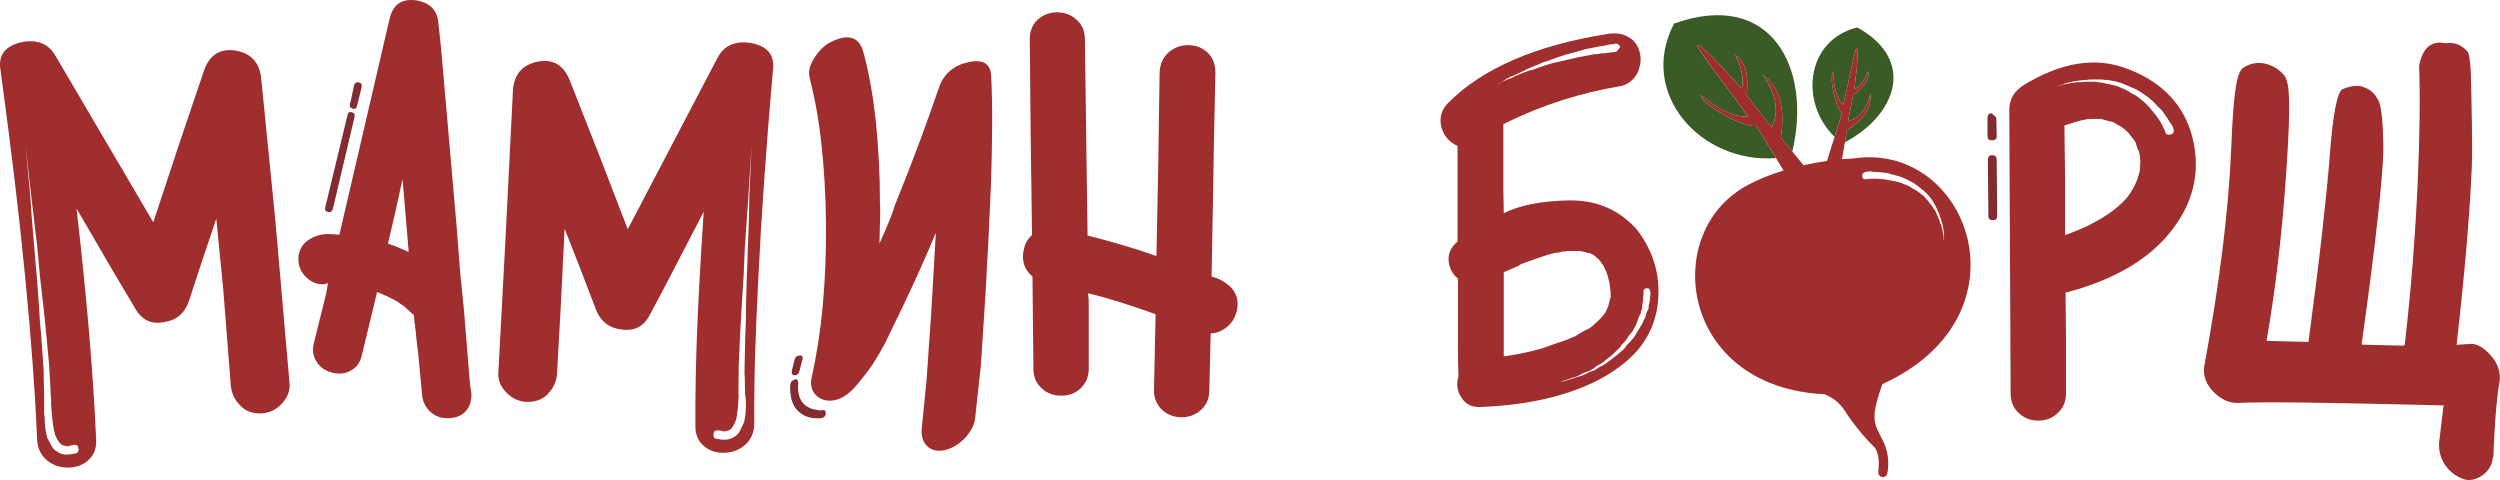 <?xml version="1.0" encoding="UTF-8"?> <svg xmlns="http://www.w3.org/2000/svg" width="2633" height="506" viewBox="0 0 2633 506" fill="none"><path d="M289.965 231.728L275.215 83.588C273.675 66.048 264.545 55.998 247.965 53.248C231.378 50.762 220.238 58.095 214.545 75.248L187.765 154.418L161.445 234.098L58.095 58.218C50.685 45.778 38.835 41.158 22.545 44.478C5.178 48.478 -2.155 58.275 0.545 73.868C11.592 154.622 20.268 227.468 26.575 292.408C32.882 357.348 37.068 414.078 39.135 462.598C39.485 472.078 43.045 479.548 49.795 485.118C55.925 489.977 63.544 492.572 71.365 492.468C79.905 492.468 86.955 489.978 92.465 485.118C98.985 479.548 101.885 472.118 101.235 462.598C98.275 394.505 91.402 313.505 80.615 219.598C96.615 246.978 109.732 269.498 119.965 287.158C130.278 304.698 137.705 317.182 142.245 324.608C149.058 336.928 159.172 341.825 172.585 339.298C185.738 337.412 194.508 330.078 198.895 317.298L213.115 273.918L227.815 230.308L235.155 305.208L242.965 404.598C243.625 413.488 246.705 420.658 252.215 426.168C257.425 432.328 264.655 435.408 273.785 435.408C277.888 435.45 281.957 434.651 285.74 433.062C289.523 431.473 292.942 429.127 295.785 426.168C302.305 419.708 305.385 412.538 305.035 404.598L289.965 231.728ZM82.505 471.848C83.345 474.848 82.215 476.848 79.195 477.768H77.295C76.66 478.165 75.908 478.331 75.165 478.238C74.865 478.538 72.965 478.718 69.475 478.718C68.269 478.787 67.06 478.624 65.915 478.238C64.595 477.933 63.32 477.456 62.125 476.818C58.515 475.048 56.125 472.908 54.775 470.418L49.775 461.178C47.845 453.829 46.9 446.256 46.965 438.658C46.592 437.107 46.434 435.512 46.495 433.918V412.588L46.015 398.588V391.238L45.545 383.898L43.415 353.558L41.965 337.448L41.025 321.798L38.655 289.998L37.235 274.828L36.055 259.698C34.155 239.498 32.732 221.265 31.785 204.998L26.785 152.138L32.735 204.998L39.135 259.278L40.555 274.448L41.965 289.998L45.525 321.288C45.875 324.128 46.415 329.288 47.185 336.698C47.955 344.108 48.545 349.438 48.845 353.048L51.685 383.868L53.345 412.068V415.628L53.815 418.948V425.818L54.295 432.218L54.765 438.148C55.311 444.866 56.422 451.526 58.085 458.058C60.455 463.858 63.085 467.538 65.905 468.958C66.637 469.015 67.357 469.173 68.045 469.428C68.662 469.689 69.306 469.88 69.965 469.998C71.865 469.998 72.965 469.818 73.285 469.518L74.705 469.048H75.895L76.895 468.578H77.365C80.495 468.168 82.215 469.298 82.505 471.848Z" fill="#A12E2E"></path><path d="M371.085 114.068C371.207 114.278 371.382 114.451 371.593 114.57C371.804 114.69 372.043 114.751 372.285 114.748C374.475 114.748 375.695 113.658 375.995 111.578L380.935 91.578C381.455 88.898 380.405 87.268 377.725 86.678C376.777 86.486 375.792 86.63 374.938 87.084C374.085 87.538 373.415 88.275 373.045 89.168L368.605 109.918C368.272 110.84 368.297 111.854 368.675 112.758C369.348 113.401 370.18 113.853 371.085 114.068Z" fill="#822B30"></path><path d="M493.965 392.118C492.735 376.618 490.965 355.208 488.745 327.758L484.605 286.368L480.965 238.998L465.165 57.998L463.965 45.148L461.785 25.048C461.015 10.838 452.965 2.628 437.625 0.298C422.991 -1.508 413.908 4.892 410.375 19.498L357.435 247.208C353.165 246.838 349.435 246.638 346.515 246.538C344.296 246.435 342.073 246.572 339.885 246.948C333.131 247.931 326.793 250.805 321.605 255.238C319.139 257.614 317.207 260.489 315.94 263.671C314.673 266.852 314.098 270.267 314.255 273.688C314.312 277.145 315.077 280.553 316.503 283.702C317.928 286.851 319.985 289.675 322.545 291.998C328.205 297.425 334.435 299.872 341.235 299.338C341.718 299.311 342.195 299.22 342.655 299.068C343.235 298.938 344.185 298.668 345.475 298.278L343.395 309.718L330.465 361.718C329.499 365.207 329.344 368.871 330.012 372.429C330.679 375.987 332.151 379.346 334.315 382.248C337.761 387.375 343.065 390.795 350.225 392.508C357.225 394.228 363.415 393.588 368.905 390.608C375.295 387.478 379.355 381.978 381.055 374.168L397.165 307.598L400.045 308.718L403.165 310.058L410.115 313.198L416.605 316.588C417.326 316.812 417.987 317.198 418.535 317.718C419.443 318.484 420.413 319.173 421.435 319.778L425.535 322.518L430.385 326.898C433.385 329.848 435.305 331.458 435.965 331.738C436.158 335.935 436.582 340.118 437.235 344.268C437.965 349.768 438.435 353.838 438.505 356.568L439.105 361.568L439.715 366.768C440.146 369.194 440.446 371.641 440.615 374.098C440.995 377.408 441.235 379.838 441.275 381.438L444.525 415.548C444.728 419.212 445.699 422.793 447.375 426.058C449.051 429.322 451.395 432.198 454.255 434.498C458.935 438.648 464.965 440.628 472.435 440.438C479.905 440.248 485.885 437.958 490.035 433.578C494.775 428.538 496.901 422.082 496.415 414.208C495.855 410.678 495.125 407.558 493.965 392.118ZM428.785 264.808C428.515 264.545 428.161 264.386 427.785 264.358C426.699 263.552 425.481 262.943 424.185 262.558C422.222 261.849 420.303 261.028 418.435 260.098L408.615 256.558L416.515 222.678L423.965 188.588L430.445 265.238C429.94 264.949 429.367 264.8 428.785 264.808Z" fill="#A12E2E"></path><path d="M345.675 223.318H346.675C347.915 223.318 348.675 223.148 349.035 222.778L349.485 221.778C350.065 221.178 350.405 220.778 350.405 220.778L373.445 122.998C373.975 120.318 372.925 118.688 370.235 118.098C367.975 117.568 366.575 118.548 366.045 121.098L342.475 218.678C341.895 221.228 342.965 222.798 345.675 223.318Z" fill="#822B30"></path><path d="M790.635 45.228C774.195 42.708 762.635 47.908 755.785 60.698L661.145 241.398L630.965 163.138L600.365 85.368C593.845 68.455 582.358 61.665 565.905 64.998C549.475 68.528 540.845 78.998 540.165 96.628L532.705 245.298L524.785 393.998C524.785 401.948 528.245 408.998 535.065 415.098C538.055 417.919 541.592 420.097 545.456 421.499C549.321 422.9 553.431 423.496 557.535 423.248C566.655 422.808 573.725 419.378 578.635 412.968C583.865 407.188 586.635 399.878 586.815 390.968L590.965 315.998L594.645 240.828L611.455 283.678L627.775 326.308C632.775 338.875 641.891 345.785 655.125 347.038C668.638 348.938 678.501 343.555 684.715 330.888C688.915 323.268 695.725 310.435 705.145 292.388C714.565 274.342 726.565 251.212 741.145 222.998C734.945 317.278 732.035 380.308 732.395 448.458C732.205 457.958 735.465 465.278 742.245 470.528C747.985 475.108 755.155 477.248 763.675 476.838C771.495 476.565 778.981 473.597 784.865 468.438C791.335 462.548 794.525 454.918 794.425 445.438C794.055 396.688 795.495 358.118 798.665 293.058C801.835 227.998 806.965 154.728 814.085 73.508C816.005 57.755 808.188 48.328 790.635 45.228ZM789.225 205.998C789.078 222.318 788.548 240.618 787.635 260.898L787.185 276.108L786.505 291.328L785.695 323.168L785.505 338.838L784.865 354.998L784.225 385.408L784.105 392.768L784.465 400.108L784.675 414.108C784.675 414.108 785.675 420.998 785.465 421.958C785.895 429.546 785.31 437.156 783.725 444.588L779.205 453.998C778.025 456.548 775.705 458.798 772.205 460.748C771.04 461.443 769.79 461.981 768.485 462.348C767.364 462.79 766.169 463.011 764.965 462.998C761.465 463.168 759.565 463.088 759.255 462.808C758.517 462.932 757.759 462.802 757.105 462.438L755.205 462.528C752.145 461.728 750.925 459.768 751.605 456.768C751.775 454.208 753.435 452.998 756.605 453.198H757.075L758.075 453.628L759.255 453.568L760.705 453.968C761.015 454.258 762.145 454.378 764.035 454.288C764.679 454.161 765.308 453.97 765.915 453.718C766.584 453.426 767.291 453.231 768.015 453.138C770.795 451.578 773.215 447.788 775.295 441.868C776.643 435.263 777.429 428.556 777.645 421.818V420.488L777.925 417.488L777.755 413.938L778.035 385.688L779.375 354.768C779.495 351.148 779.755 345.678 780.235 338.358C780.715 331.038 780.925 325.738 781.135 322.888L783.135 291.458L783.795 275.768L784.475 260.548L788.275 205.998L791.615 152.908L789.225 205.998Z" fill="#A12E2E"></path><path d="M837.265 395.318C840.135 394.858 841.765 392.918 842.265 389.618L845.145 378.618C845.655 377.868 845.535 376.678 844.835 375.048C844.54 374.74 844.164 374.521 843.75 374.417C843.336 374.312 842.901 374.327 842.495 374.458C839.645 374.328 837.745 375.788 836.835 378.708L833.915 390.708C833.425 393.658 834.545 395.188 837.265 395.318Z" fill="#822B30"></path><path d="M866.905 431.808L865.225 432.198L861.905 432.048C859.555 431.588 857.565 431.198 856.035 430.828C854.912 430.569 853.816 430.2 852.765 429.728C843.475 425.388 839.435 416.538 840.695 403.308C840.505 399.678 839.075 398.608 836.335 400.018C835.211 400.444 834.203 401.129 833.395 402.018C832.93 403.073 832.562 404.167 832.295 405.288C831.855 414.768 833.295 422.368 836.705 428.038C838.705 431.748 842.315 435.038 847.405 437.788C852.165 440.028 857.825 440.938 864.405 440.468H864.885C867.575 439.938 869.125 438.588 869.575 436.418C869.905 435.778 869.785 434.588 869.265 432.838C868.967 432.509 868.602 432.248 868.195 432.07C867.788 431.893 867.349 431.803 866.905 431.808Z" fill="#822B30"></path><path d="M1020.25 65.398C1004.73 68.658 994.361 77.355 989.155 91.488C983.155 109.128 976.338 128.272 968.705 148.918C961.071 169.565 952.461 191.628 942.875 215.108C939.868 225.108 934.328 238.855 926.255 256.348L926.745 235.488C926.855 233.118 926.905 229.558 927.005 224.818C927.105 220.078 927.005 216.748 926.755 214.818C926.81 185.267 925.321 155.734 922.295 126.338C919.355 99.998 915.138 76.552 909.645 55.998C905.478 39.558 894.761 35.268 877.495 43.128C870.055 46.128 863.685 51.688 858.495 59.808C852.905 67.808 850.955 75.238 852.715 82.088C858.587 105.049 862.732 128.418 865.115 151.998C868.015 177.758 869.638 205.988 869.985 236.688C870.131 266.782 868.971 295.282 866.505 322.188C864.179 347.859 860.227 373.357 854.675 398.528C854.037 401.229 853.981 404.034 854.51 406.758C855.04 409.483 856.142 412.063 857.745 414.328C859.388 416.501 861.479 418.297 863.875 419.594C866.271 420.891 868.917 421.66 871.635 421.848C882.968 423.028 894.191 416.362 905.305 401.848C910.3 396.017 914.941 389.893 919.205 383.508C923.605 376.775 927.811 369.615 931.825 362.028L952.285 319.788C957.005 309.918 962.145 298.788 967.825 286.338C973.505 273.888 979.355 260.228 985.625 245.158L983.235 286.568L980.805 328.928L975.865 399.928L970.805 450.998C970.085 458.998 971.805 465.108 975.895 469.268C980.245 474.038 986.515 475.688 994.655 474.168C1002.32 472.442 1009.39 468.338 1015.86 461.858C1022.66 454.578 1026.38 447.218 1027.08 439.858L1033.02 385.188L1037.86 311.138L1041.02 252.918L1043.7 194.918C1044.4 172.048 1044.83 151.068 1044.94 132.088C1045.05 113.108 1044.71 95.898 1043.94 80.798C1043.65 67.308 1035.71 62.198 1020.25 65.398Z" fill="#A12E2E"></path><path d="M1281.96 293.168L1279.12 292.218L1276.04 291.218C1276.4 275.098 1276.88 249.185 1277.46 213.478C1277.94 177.625 1278.81 131.958 1280.07 76.478C1280.07 67.358 1277.17 60.128 1271.3 54.908C1265.83 50.041 1258.72 47.416 1251.39 47.558C1243.92 47.452 1236.66 50.1 1231.01 54.998C1224.85 60.218 1221.65 67.448 1221.3 76.568L1219.87 172.808L1217.96 269.698C1206.12 265.438 1194.19 261.568 1182.17 258.088C1170.17 254.468 1157.93 251.135 1145.43 248.088L1142.6 41.198C1142.6 32.548 1139.52 25.558 1133.36 20.348C1127.89 15.481 1120.78 12.856 1113.45 12.998C1106.06 12.843 1098.87 15.465 1093.3 20.348C1087.49 25.558 1084.53 32.548 1084.53 41.198L1085.53 144.548L1086.95 247.658C1082.64 251.107 1079.7 255.983 1078.65 261.408C1075.33 273.408 1078.3 283.408 1087.42 291.268L1088.37 388.268C1088.37 397.158 1091.45 404.148 1097.62 409.368C1102.83 414.278 1109.62 416.708 1117.76 416.708C1125.9 416.708 1132.46 414.278 1137.67 409.368C1143.67 403.858 1146.67 396.798 1146.67 388.268V321.868C1146.78 317.523 1146.55 313.176 1145.96 308.868C1164.33 313.135 1188.03 320.485 1217.07 330.918L1215.37 410.998C1215.27 414.956 1216.02 418.889 1217.57 422.53C1219.13 426.172 1221.45 429.435 1224.37 432.098C1229.93 436.98 1237.12 439.602 1244.51 439.448C1251.84 439.59 1258.95 436.965 1264.43 432.098C1270.59 426.878 1273.67 419.845 1273.67 410.998L1275.09 351.268C1281.38 350.908 1287.38 348.495 1292.16 344.398C1294.7 342.421 1296.86 340.015 1298.56 337.288C1300.1 334.771 1301.29 332.06 1302.11 329.228C1306.57 312.968 1299.85 300.948 1281.96 293.168Z" fill="#A12E2E"></path><path d="M1849.22 132.658C1836.93 134.458 1794.39 111.958 1790.78 100.098C1811.92 116.708 1828.66 124.398 1840.78 122.378C1819.48 92.068 1795.23 62.378 1787.12 47.888C1788.83 45.218 1800.36 55.218 1834.31 93.368C1836.78 83.848 1834.59 72.068 1827.59 58.088C1839.19 65.388 1841.66 80.748 1839.59 100.148L1865.77 134.208C1873.54 119.208 1872.09 101.118 1856.34 78.428C1876.06 93.328 1880.08 116.798 1875.45 144.848L1887.68 159.718C1908.59 71.718 1865.52 -11.772 1763.17 24.808C1724.49 98.358 1791.52 172.658 1870.46 166.488C1859.16 147.828 1848.96 130.858 1849.22 132.658Z" fill="#3B5B26"></path><path d="M1939.78 118.888C1933.57 113.668 1926.14 82.588 1930.58 75.658C1931.58 93.378 1935 105.148 1941.28 110.188C1947.17 86.298 1951.46 61.238 1955.13 50.828C1957.13 50.378 1957.27 60.588 1952.99 94.128C1958.81 91.218 1963.63 84.988 1967.59 75.408C1969.06 84.408 1962.32 92.408 1951.82 99.828L1946.26 127.698C1957.26 125.028 1965.56 116.388 1970.03 98.608C1971.19 114.888 1961.24 127.178 1945.18 137.158L1943.03 149.838C1996.24 121.838 2019.14 63.838 1956.15 28.898C1902.53 41.808 1894.58 107.518 1932.15 144.108C1936.59 130.418 1940.57 117.998 1939.78 118.888Z" fill="#3B5B26"></path><path d="M1952.68 166.828C1952.54 166.738 1952.46 166.828 1952.31 166.908C1948.4 167.018 1944.31 167.258 1940.04 167.568L1943.04 149.838L1945.18 137.158C1961.24 127.158 1971.18 114.888 1970.03 98.608C1965.56 116.388 1957.23 125.028 1946.26 127.698L1951.82 99.828C1962.32 92.358 1969.06 84.418 1967.59 75.408C1963.59 84.988 1958.81 91.218 1952.99 94.128C1957.27 60.588 1957.17 50.378 1955.13 50.828C1951.46 61.238 1947.13 86.298 1941.29 110.188C1935.01 105.188 1931.54 93.378 1930.58 75.658C1926.14 82.588 1933.58 113.658 1939.78 118.888C1940.57 118.038 1936.6 130.418 1932.2 144.108C1929.28 153.108 1926.2 162.768 1924.2 169.538C1917.2 170.538 1909.9 171.778 1902.4 173.418L1899.51 174.048L1887.72 159.718L1875.49 144.848C1880.12 116.848 1876.1 93.328 1856.38 78.428C1872.13 101.118 1873.58 119.248 1865.81 134.208L1839.63 100.148C1841.68 80.748 1839.21 65.388 1827.63 58.088C1834.63 72.088 1836.82 83.848 1834.35 93.368C1800.35 55.218 1788.87 45.218 1787.16 47.888C1795.27 62.368 1819.52 92.068 1840.82 122.378C1828.74 124.378 1812 116.708 1790.82 100.098C1794.43 111.958 1836.97 134.458 1849.26 132.658C1848.96 130.858 1859.2 147.828 1870.48 166.488C1873.11 170.828 1875.79 175.258 1878.41 179.568C1855.85 186.568 1837.29 195.378 1826.08 204.418C1751.39 261.588 1777.08 408.188 1921.4 415.198C1930.31 418.524 1937.89 424.678 1942.96 432.718C1951.85 446.376 1962.14 459.065 1973.66 470.578C1973.66 470.578 1976.32 472.248 1978.17 480.668C1979.17 485.168 1978.7 491.798 1978.23 497.118C1978.13 498.007 1978.28 498.906 1978.66 499.715C1979.05 500.524 1979.64 501.212 1980.39 501.701C1981.14 502.191 1982.01 502.463 1982.9 502.487C1983.8 502.511 1984.68 502.286 1985.45 501.838C1986.08 501.487 1986.61 500.995 1987 500.4C1987.4 499.806 1987.65 499.127 1987.73 498.418C1989.85 487.482 1988.54 476.157 1983.96 465.998C1975.53 447.768 1968.18 444.998 1981.96 406.208C1982.21 405.689 1982.39 405.141 1982.49 404.578C2141.27 332.268 2073.14 149.148 1952.68 166.828ZM2043.24 228.478C2044.35 230.968 2044.85 232.548 2044.78 233.118L2045.96 236.998L2046.67 240.938L2047.3 244.698L2047.62 247.698C2047.47 247.886 2047.37 248.113 2047.34 248.353C2047.31 248.593 2047.35 248.837 2047.44 249.058C2047.36 249.19 2047.3 249.339 2047.28 249.495C2047.26 249.65 2047.28 249.809 2047.32 249.958L2047.56 255.168L2046.89 250.168C2047.12 249.168 2046.95 247.378 2046.28 244.698L2044.66 237.548L2042.85 233.458C2043.02 233.118 2042.57 231.668 2041.47 229.178L2038.55 222.608L2037.17 220.608C2036.88 220.028 2036.54 219.467 2036.17 218.928C2035.65 218.208 2034.98 217.278 2034.17 216.198L2034.01 215.838C2032.76 214.9 2031.76 213.662 2031.11 212.238L2027.92 208.548L2025.92 206.268L2023.68 204.708C2020.93 202.232 2017.82 200.168 2014.47 198.578C2013.23 197.609 2011.89 196.771 2010.47 196.078C2008.64 195.143 2006.73 194.357 2004.76 193.728C2003.15 192.99 2001.48 192.375 1999.76 191.888L1994.76 190.678L1985.48 189.048C1980.83 188.298 1976.11 188.04 1971.4 188.278L1967.08 188.488C1966.59 188.411 1966.08 188.488 1965.63 188.708L1965.19 188.898C1962.61 188.898 1961.31 187.598 1961.33 184.898C1961.28 184.359 1961.38 183.814 1961.62 183.33C1961.87 182.846 1962.25 182.442 1962.71 182.168C1963.6 181.504 1964.63 181.043 1965.71 180.818L1967.98 180.668L1969.44 180.448L1972.23 180.908L1979.42 181.328L1987.88 182.258L1992.68 183.748L1997.63 184.958C1999.1 185.188 2000.51 185.633 2001.84 186.278C2003.93 187.012 2005.97 187.884 2007.93 188.888C2009.65 189.604 2011.32 190.429 2012.93 191.358C2014.71 192.206 2016.39 193.246 2017.93 194.458C2018.93 195.198 2020.25 196.198 2021.93 197.588L2027.19 201.848L2029 203.598L2031 205.698L2034.59 210.278L2036.05 212.398L2036.99 214.528C2037.48 214.898 2038.35 216.428 2039.56 219.138L2041.68 223.928C2042.85 226.418 2043.32 227.918 2043.24 228.478Z" fill="#A12E2E"></path><path d="M1651.8 211.068C1622.7 211.735 1600.04 216.238 1583.8 224.578L1583.32 199.688V130.688C1583.32 130.388 1583.62 130.218 1584.32 130.218C1585.02 130.218 1585.32 130.098 1585.32 129.738C1623.79 110.779 1664.84 97.601 1707.15 90.628C1714.27 89.088 1719.95 84.708 1724.22 77.628C1727.83 70.035 1728.78 62.685 1727.06 55.578C1725.17 47.398 1720.67 41.578 1713.55 38.278C1707.98 35.138 1700.82 34.368 1691.99 35.908C1617.38 47.908 1561.99 71.848 1525.82 107.728C1518.24 115.022 1515.64 123.712 1518 133.798C1520.49 142.985 1526.18 149.622 1535.07 153.708V254.438C1526.54 261.438 1523.75 270.088 1526.77 280.508C1528.29 285.643 1531.35 290.184 1535.54 293.508V360.398C1535.54 377.158 1535.66 388.778 1536.02 395.238V396.418C1533.65 404.478 1534.6 411.768 1538.86 418.228C1543.42 425.818 1550.48 429.308 1559.96 428.658C1593.44 427.238 1622.91 422.498 1648.37 414.438C1681.39 404.005 1706.67 389.005 1724.22 369.438C1739.51 351.598 1747.02 330.265 1746.74 305.438C1746.38 281.918 1738.56 260.428 1723.27 240.968C1704.53 220.441 1680.7 210.475 1651.8 211.068ZM1576.42 88.758L1581.42 86.378L1587.11 82.828L1590.66 80.928L1594.45 79.508L1603.96 74.998L1608.7 72.628L1614.15 70.258L1619.6 68.128L1624.81 65.748L1630.74 63.858L1636.67 61.728C1644.35 58.889 1652.18 56.511 1660.13 54.608L1670.8 51.528L1680.8 49.638L1685.07 48.688L1689.07 48.208L1695.71 46.788C1698.37 46.788 1699.85 46.548 1700.21 46.078H1701.63C1702.63 45.778 1703.63 46.198 1704.71 47.258C1705.71 47.618 1706.14 48.568 1706.14 50.108L1702.14 54.608H1700.71C1700.36 54.968 1699.11 55.088 1696.92 55.088L1693.84 55.558L1690.52 56.038C1687.73 56.029 1684.95 56.345 1682.23 56.978C1680.55 56.91 1678.87 57.071 1677.23 57.458L1672.23 58.458L1667.02 59.398L1661.56 60.398C1660.26 60.758 1657.65 61.348 1653.74 62.298C1649.83 63.248 1644.56 64.298 1638.1 65.848L1632.17 67.278L1626.48 69.168C1625.06 69.648 1622.99 70.358 1620.32 71.308C1617.65 72.258 1616.05 72.908 1615.11 73.198L1609.65 74.628L1604.44 76.518L1599.44 78.648L1594.94 80.548L1591.14 82.448L1587.14 83.868L1581.45 86.468C1579.91 87.484 1578.21 88.257 1576.42 88.758ZM1625.25 366.558C1611.67 370.51 1597.8 373.441 1583.77 375.328V286.678L1600.36 279.568V278.858C1600.55 278.849 1600.73 278.802 1600.89 278.719C1601.05 278.636 1601.2 278.52 1601.31 278.378H1601.78L1602.78 277.908C1602.78 277.908 1604.91 277.138 1609.18 275.538L1623.4 270.538L1630.75 268.168L1638.1 266.268C1640.63 266.295 1643.13 265.812 1645.45 264.848H1648.76L1650.42 264.378H1664.42C1664.49 264.372 1664.55 264.38 1664.61 264.401C1664.67 264.423 1664.73 264.457 1664.77 264.502C1664.82 264.547 1664.85 264.601 1664.87 264.661C1664.89 264.721 1664.9 264.785 1664.89 264.848H1666.96L1670.27 265.798L1673.83 266.748H1674.78C1674.97 266.927 1675.2 267.061 1675.44 267.143C1675.69 267.224 1675.95 267.25 1676.2 267.218L1679.04 269.118L1680.97 270.118C1680.81 270.062 1680.65 270.032 1680.47 270.028H1679.96L1680.67 270.498L1682.57 272.158C1683.16 272.808 1683.64 273.108 1683.99 273.108C1683.99 273.758 1684.59 274.528 1685.89 275.478C1686.15 276.378 1686.64 277.195 1687.31 277.848C1689.31 280.218 1691.31 284.478 1693.24 290.648L1695.13 297.988L1695.61 302.258L1696.32 308.188V314.108C1695.84 314.108 1695.61 314.288 1695.61 314.588C1695.57 315.145 1695.48 315.7 1695.37 316.248C1695.19 317.068 1694.95 318.028 1694.66 319.088L1693.66 322.878V323.358C1693.3 323.358 1693.19 323.538 1693.19 323.828L1690.82 329.278C1689.51 330.278 1688.92 331.058 1688.92 331.648L1688.45 332.128L1687.74 333.068L1686.31 334.738L1682.52 338.528L1678.02 342.528C1678.02 342.878 1677.84 342.998 1677.54 342.998C1677.48 342.988 1677.42 342.993 1677.35 343.013C1677.29 343.033 1677.24 343.067 1677.19 343.113C1677.14 343.159 1677.11 343.215 1677.09 343.277C1677.07 343.339 1677.06 343.404 1677.07 343.468L1673.75 345.838L1669.75 347.738L1664.3 350.818L1659.09 354.138L1653.16 356.508L1650.79 357.698L1637.99 361.958L1625.25 366.558ZM1724.56 338.108C1724.71 337.37 1724.94 336.653 1725.27 335.978C1725.75 334.908 1726.11 333.978 1726.46 333.128L1726.93 331.708L1727.65 330.758L1728.12 329.818V328.398L1729.54 324.398C1729.54 321.908 1729.66 320.308 1730.02 319.648L1730.49 316.098V313.248C1730.9 311.461 1731.06 309.628 1730.97 307.798V306.848C1730.97 304.658 1732.21 303.538 1734.76 303.538C1736.18 303.538 1737.01 304.008 1737.36 304.958C1737.96 306.848 1738.31 307.798 1738.31 307.798C1738.4 309.787 1738.24 311.778 1737.84 313.728C1737.77 316.392 1737.29 319.028 1736.42 321.548C1736.42 324.098 1736.24 325.548 1735.94 326.048L1734.76 327.948L1733.76 330.318C1733.87 331.14 1733.71 331.974 1733.28 332.688L1732.81 334.348L1732.34 335.298L1730.92 337.668L1729.92 340.508L1726.83 345.508L1723.52 350.958C1723.04 351.53 1722.64 352.17 1722.33 352.858C1721.73 354.028 1721.02 355.14 1720.2 356.178L1715.69 361.178L1713.32 363.548L1711.19 366.628L1708.82 368.998L1706.45 370.888C1706.09 371.248 1705.03 372.198 1703.13 373.738C1701.23 375.278 1699.13 376.998 1696.26 379.188L1693.18 381.318L1690.81 383.218L1688.44 384.638L1686.78 385.588L1685.35 386.058L1679.9 389.618L1677.53 390.568L1674.69 391.508C1670.07 394.058 1666.75 395.508 1664.69 396.018L1659.95 397.438L1655.95 398.858L1652.63 399.808L1649.79 400.758L1643.87 402.178L1645.76 401.228L1649.08 400.288L1655.95 397.908C1658.73 397.377 1661.38 396.333 1663.77 394.828L1668.77 392.458L1674.22 390.568L1676.6 389.138C1677.54 388.848 1678.37 388.271 1678.96 387.488L1681.57 385.588L1683.94 384.168L1686.79 382.748L1687.74 381.798L1689.39 380.798L1691.77 378.658L1694.13 376.768C1696.13 375.528 1699.23 372.768 1703.38 368.468L1705.99 366.098L1707.96 362.998C1709.63 361.58 1711.14 359.991 1712.47 358.258L1715.78 353.258L1717.68 350.888L1719.81 348.288L1721.24 345.438L1722.66 343.068L1723.66 340.458L1724.56 338.108Z" fill="#A12E2E"></path><path d="M2097.96 147.788C2101.28 147.788 2102.96 146.358 2102.96 143.518L2102.48 123.848L2097.74 119.338C2094.74 119.338 2093.24 120.998 2093.24 124.338V143.538C2093.19 146.358 2094.73 147.788 2097.96 147.788Z" fill="#822B30"></path><path d="M2098.17 163.428C2095.17 163.428 2093.66 165.088 2093.66 168.428L2094.14 227.428C2094.14 230.428 2095.8 231.928 2099.14 231.928C2101.99 231.928 2103.41 230.448 2103.41 227.428L2102.94 168.428C2102.96 165.088 2101.31 163.428 2098.17 163.428Z" fill="#822B30"></path><path d="M2242.28 73.118C2208.44 59.365 2171.15 65.055 2130.4 90.188L2127.32 92.558C2119.85 98.418 2116.18 106.248 2116.18 116.018L2117.6 414.508C2117.6 423.398 2120.68 430.398 2126.85 435.608C2132.31 440.516 2139.43 443.159 2146.76 442.998C2154.64 442.998 2161.22 440.568 2166.43 435.648C2172.71 430.438 2175.91 423.438 2175.91 414.548V352.818L2175.44 308.258C2224.27 295.458 2260.46 274.915 2284 246.628C2310.08 215.342 2318.37 181.128 2308.89 143.988C2300.01 110.662 2277.8 87.038 2242.28 73.118ZM2253.66 178.598V179.598L2253.19 181.498C2250.72 191.822 2245.85 201.416 2238.96 209.498C2230.43 218.978 2218.34 227.748 2202.7 235.808C2196.54 239.142 2187.29 243.092 2174.96 247.658V189.998L2174.25 132.158C2177.87 130.918 2181.6 129.728 2185.39 128.608C2189.26 127.341 2193.23 126.388 2197.25 125.758C2198.02 125.758 2198.43 125.638 2198.43 125.288H2212.89C2213.38 125.627 2213.96 125.792 2214.55 125.758L2218.34 126.758L2222.34 127.948H2223.76L2224.76 128.418H2225.23L2232.58 132.688L2234.48 133.628L2235.43 134.578L2236.61 135.288L2241.35 139.558L2241.83 140.028L2242.83 141.458L2247.83 147.858L2249.26 150.228L2250.2 153.308V153.538C2250.27 153.967 2250.43 154.374 2250.68 154.728L2251.62 157.578L2252.81 159.708L2253.76 164.448L2254.23 170.378L2253.66 178.598ZM2289.21 138.998C2289.1 139.584 2288.81 140.123 2288.39 140.545C2287.97 140.967 2287.43 141.254 2286.84 141.368C2283.84 142.488 2281.69 141.838 2280.44 139.468V138.998C2280.46 138.481 2280.3 137.973 2279.97 137.568L2278.07 133.568C2276.77 130.428 2274.16 126.228 2270.25 121.008L2263.85 113.188L2260.06 109.188C2258.66 107.815 2257.16 106.549 2255.56 105.398C2253.86 103.837 2252.03 102.41 2250.1 101.128C2248.61 100.115 2247.02 99.242 2245.36 98.518C2241.84 96.039 2238.01 94.035 2233.96 92.558L2231.11 91.138L2227.56 90.138L2221.87 88.718C2219.99 88.711 2218.14 88.306 2216.42 87.528H2215.96C2214.36 87.228 2212.96 86.998 2211.96 86.818C2211.18 86.697 2210.39 86.616 2209.59 86.578L2206.75 86.108H2197.96C2194.64 86.108 2192.8 86.288 2192.5 86.578H2187.05L2178.28 87.998C2174.96 88.478 2172.83 89.068 2171.88 89.658L2165.96 91.138L2171.88 89.238C2172.07 89.23 2172.25 89.184 2172.41 89.103C2172.57 89.022 2172.72 88.908 2172.83 88.768C2173.11 88.775 2173.39 88.713 2173.64 88.587C2173.88 88.462 2174.1 88.276 2174.25 88.048L2177.81 87.108L2182.31 86.108L2187.05 85.108L2192.05 84.638C2192.64 84.338 2194.66 84.158 2197.98 84.158C2198.57 83.868 2200.46 83.688 2203.67 83.688H2210.07C2213.68 83.688 2215.81 83.868 2216.47 84.158H2219.31L2222.39 84.638L2229.26 86.058L2232.58 87.058L2235.43 87.998C2238.09 89.128 2240.52 90.138 2242.78 91.088C2245.04 92.038 2246.92 92.858 2248.23 93.458C2250.32 94.355 2252.3 95.464 2254.15 96.768C2255.97 97.847 2257.71 99.035 2259.37 100.328C2261.44 101.698 2263.42 103.201 2265.29 104.828C2266.64 105.754 2267.84 106.873 2268.85 108.148L2272.64 112.148L2276.64 115.938L2281.86 123.288L2285.86 129.688L2287.75 132.058L2288.23 133.478L2289.17 135.618C2289.5 136.72 2289.51 137.89 2289.21 138.998Z" fill="#A12E2E"></path><path d="M2623.31 374.268C2615.98 366.268 2609.17 362.228 2602.89 362.148L2587.28 363.148C2591.52 325.988 2594.97 291.942 2597.62 261.008C2600.28 230.075 2602.17 201.928 2603.29 176.568C2604.29 153.008 2602.8 102.738 2602.59 87.668C2602.38 72.598 2601.49 61.858 2599.59 55.428C2593.37 47.428 2585.43 44.158 2575.59 45.528C2560.76 42.442 2551.5 50.265 2547.82 68.998C2550.09 128.878 2546.35 245.648 2532.62 363.438L2531.62 363.378L2531.09 364.078L2487.71 362.998L2487.25 362.478C2494.93 308.038 2500.6 263.762 2504.25 229.648C2508.01 195.368 2509.99 171.275 2510.17 157.368C2509.88 129.168 2508.17 112.198 2505.17 106.308C2501.54 98.808 2496.47 94.078 2489.97 92.058C2484.43 89.308 2476.73 90.008 2466.78 94.058C2461.2 98.098 2456.83 121.725 2453.65 164.938C2452.15 184.272 2449.59 210.112 2445.96 242.458C2442.34 274.805 2437.45 314.028 2431.31 360.128L2387.14 358.998C2397.1 301.778 2404.21 239.692 2408.47 172.738C2412.6 107.278 2411.47 88.548 2406.33 80.108C2401.13 73.436 2393.75 68.797 2385.48 66.998C2381.63 66.102 2377.63 66.019 2373.74 66.754C2369.84 67.489 2366.15 69.027 2362.88 71.268C2356.34 75.128 2352.36 91.678 2349.88 157.418C2347.02 223.018 2337.54 299.298 2321.44 386.258C2320.21 395.912 2323.5 404.768 2331.31 412.828C2339.57 421.078 2348.57 424.948 2358.31 424.358C2368.05 423.768 2390.73 423.528 2426.31 423.968C2461.89 424.408 2510.81 425.448 2572.6 426.968L2573.12 426.518H2573.6L2568.86 466.128C2568.34 474.398 2570.5 482.616 2575.02 489.558C2580.52 497.288 2587.38 502.428 2595.5 504.848C2600.76 506.428 2606.65 505.315 2613.18 501.508C2620.57 496.598 2624.66 490.088 2625.49 482.068V481.578H2625.97C2626.43 467.518 2627.97 441.578 2628.97 430.448C2629.97 419.318 2631.15 409.688 2632.61 401.518C2633.82 391.888 2630.7 382.838 2623.31 374.268Z" fill="#A12E2E"></path></svg> 